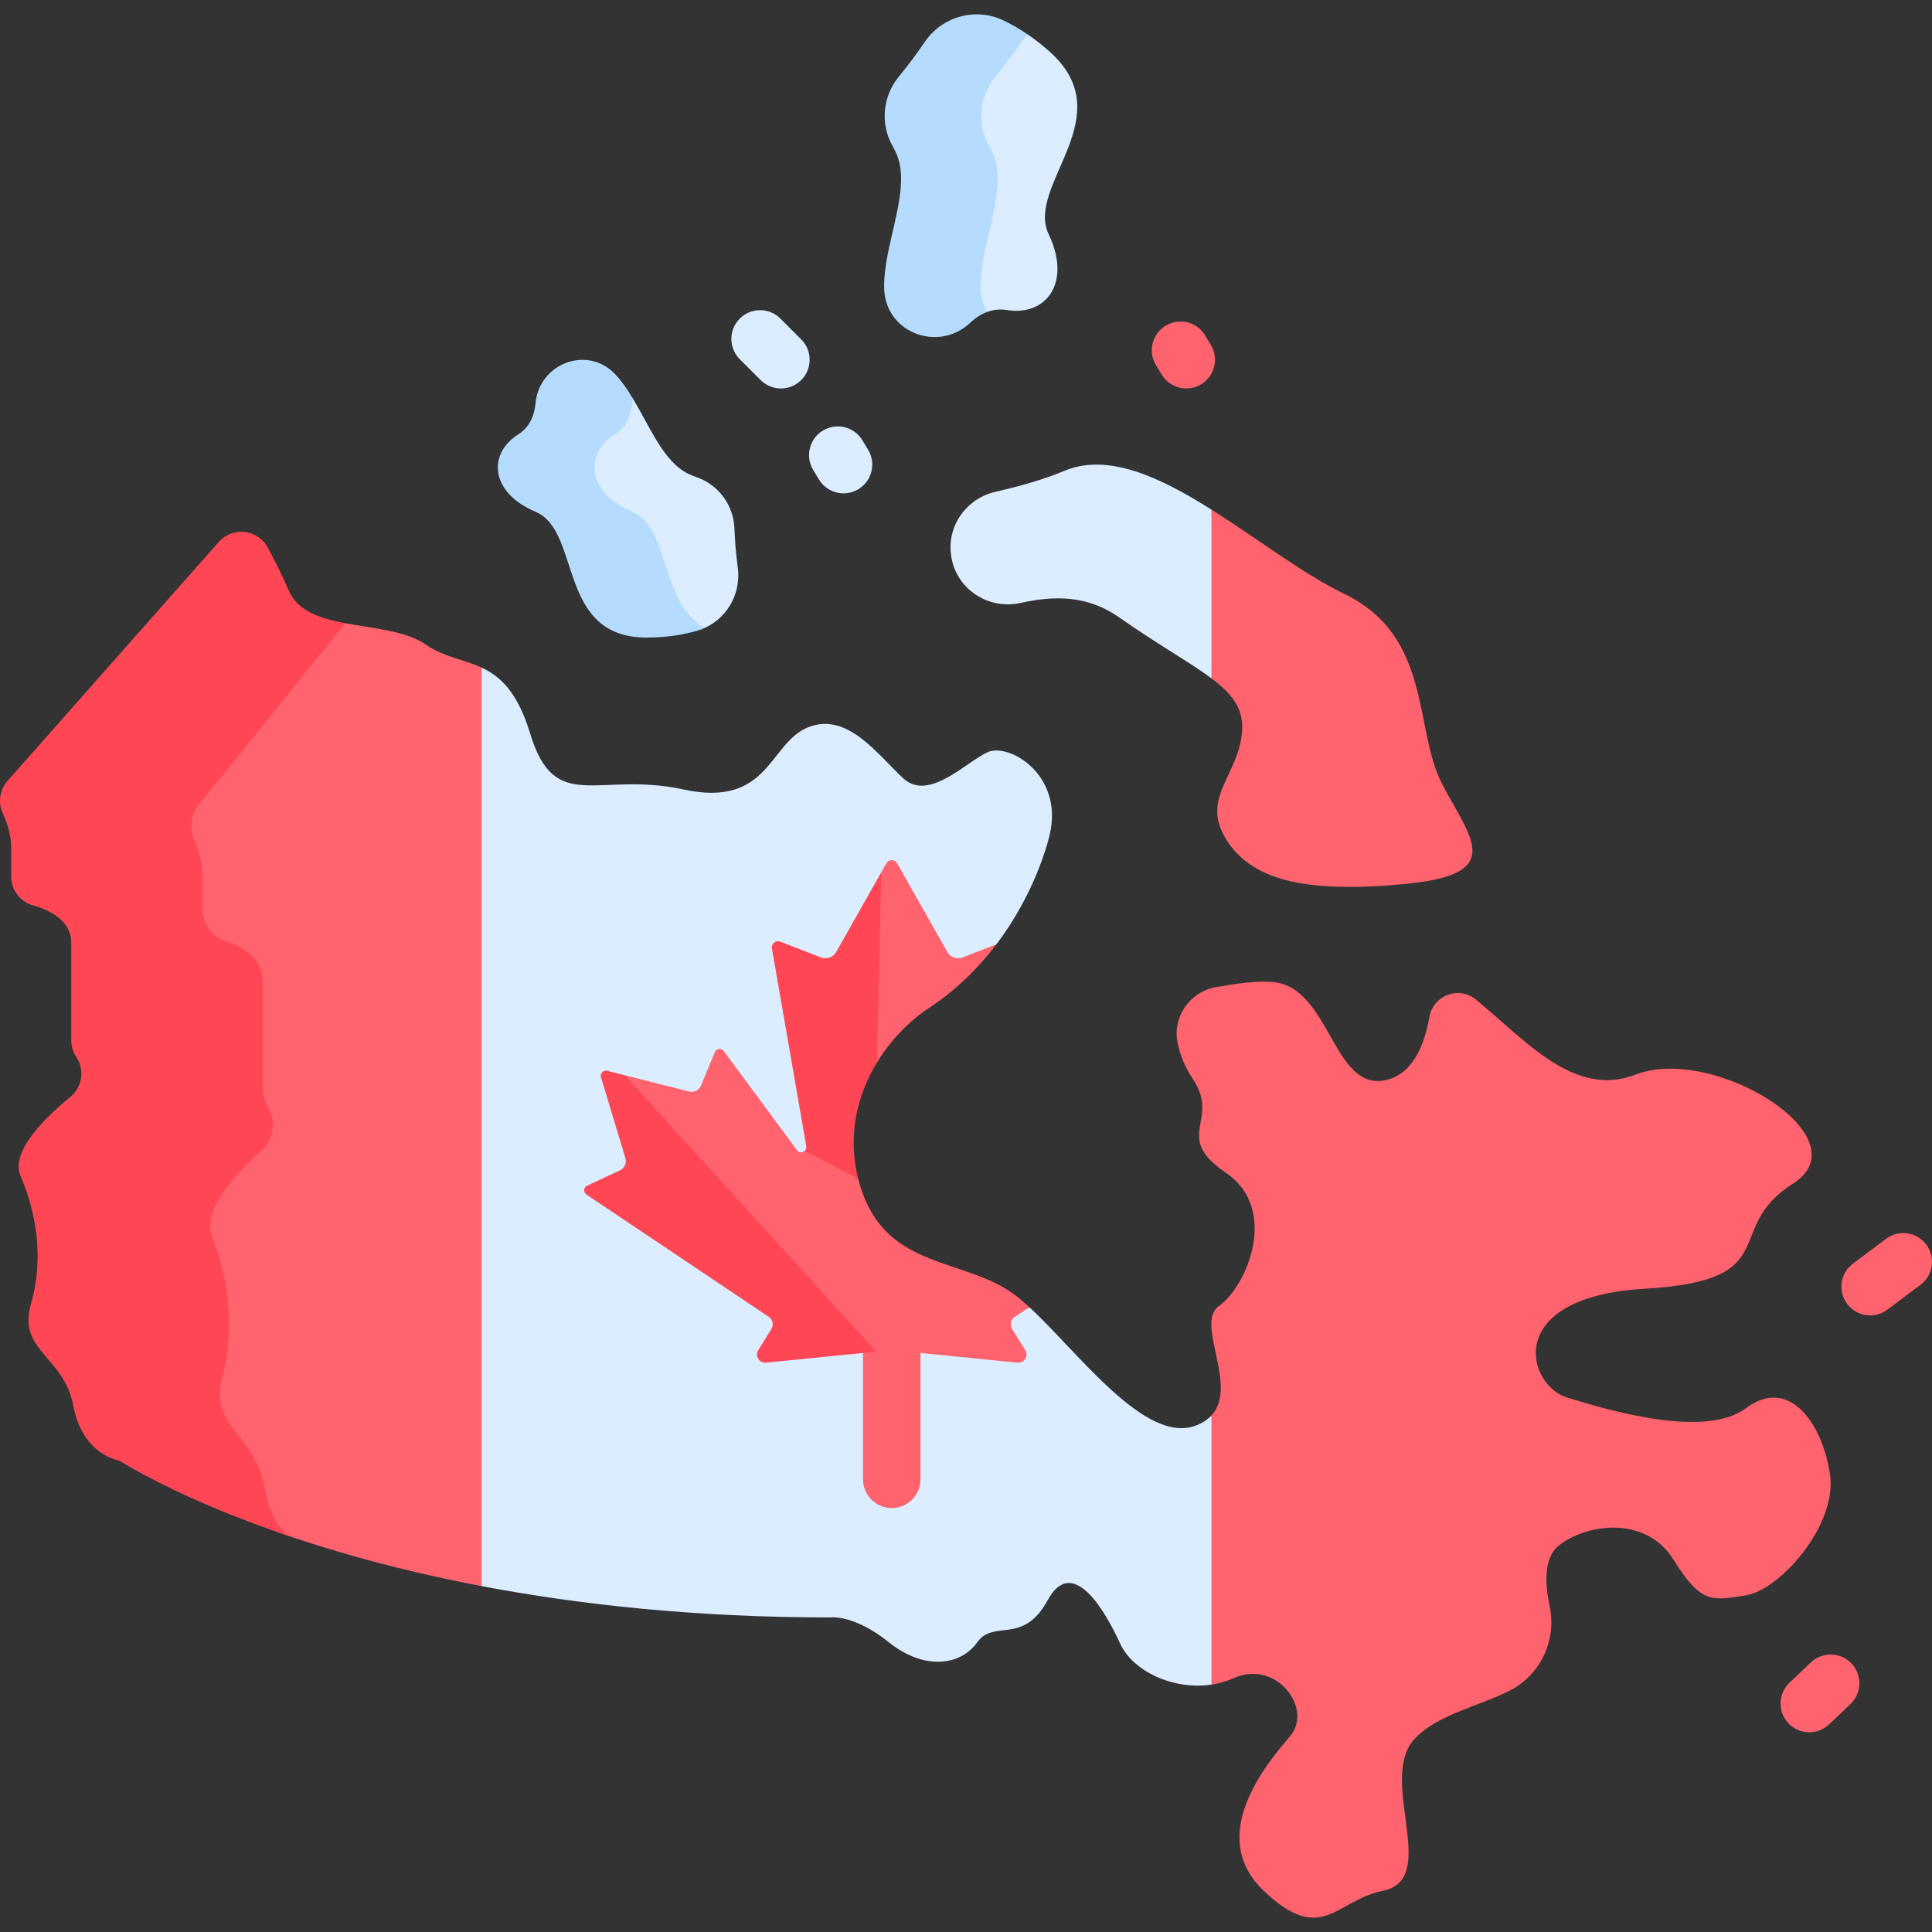 <svg id="Capa_1" enable-background="new 0 0 512 512" height="512" viewBox="0 0 512 512" width="512" xmlns="http://www.w3.org/2000/svg"><rect x="0" y="0" width="512" height="512" fill="#333333" stroke="none"/><g><path d="m195.525 150.479c-.434-3.293-.758-6.803-.89-10.427-.224-6.154-4.23-11.609-10.058-13.598-1.476-.504-2.734-1.096-3.734-1.782-5.583-3.828-8.942-12.104-13.135-19.074l-3.914 1.749-1.126 5.653-9.303 7.371 1.861 10.37 12.482 9.082 10.691 22.496 7.415 4.478c6.599-2.471 10.645-9.22 9.711-16.318z" fill="#dbedff"/><path d="m278.13 13.655c-2.009-1.787-3.948-3.279-5.828-4.559h-3.243l-13.701 18.414 1.522 10.994 5.582 6.428-5.751 31.63 4.893 6.105c1.574-.58 3.327-.82 5.267-.506 10.274 1.661 17.216-7.121 11.033-20.099-6.182-12.978 19.61-31.165.226-48.407z" fill="#dbedff"/><path d="m127.639 176.931c-4.81-2.243-10.007-2.764-14.873-6.143-5.234-3.635-13.702-4.19-21.245-5.62l-5.899 1.629-39.861 49.225 3.326 33.744 16.877 10.656v36.028l-17.892 25.978 7.104 25.019s-1.522 24.864-1.776 26.133 12.564 16.153 12.564 16.153l3.533 13.109 4.133 3.221c14.342 5.011 32.343 10.163 54.008 14.277l4.289-8.534v-226.761z" fill="#ff636e"/><path d="m70.179 394.404c-2.471-14.419-14.823-15.921-11.254-29.44 3.568-13.518 1.372-26.736-2.745-37.25-2.757-7.041 6.671-17.045 13.202-22.886 3.162-2.829 3.853-7.806 1.607-11.533-.872-1.447-1.358-3.133-1.358-4.867v-28.306c0-6.411-5.594-9.443-10.151-10.85-3.42-1.056-5.77-4.48-5.77-8.369v-8.418c0-3.725-1.082-7.222-2.214-9.861-1.347-3.14-.854-6.85 1.246-9.45l38.781-48.007c-6.697-1.27-12.665-3.231-14.989-8.654-1.8-4.2-3.795-8.134-5.603-11.437-2.65-4.841-9.291-5.594-12.947-1.459l-55.987 63.327c-2.1 2.375-2.593 5.765-1.246 8.635 1.132 2.412 2.214 5.607 2.214 9.011v7.692c0 3.554 2.35 6.682 5.77 7.647 4.556 1.286 10.151 4.057 10.151 9.915v25.865c0 1.584.486 3.124 1.358 4.447 2.247 3.405 1.555 7.954-1.607 10.539-6.531 5.338-15.959 14.479-13.202 20.913 4.118 9.608 6.314 21.686 2.745 34.038-3.569 12.353 8.784 13.725 11.254 26.901s12.261 14.549 12.261 14.549 14.93 9.81 44.629 19.895c-2.491-2.307-5.044-6.163-6.145-12.587z" fill="#ff4654"/><path d="m484.99 390.938c-1.83-13.176-10.58-26.537-22.372-17.705-10.934 8.189-37.063.283-47.352-2.882-10.706-3.294-17.11-26.627 20.588-28.823s20.222-15.738 39.254-27.816-20.862-36.966-41.724-28.914c-16.214 6.258-29.112-9.15-42.302-19.934-4.519-3.695-11.291-1.055-12.292 4.695-1.251 7.184-4.309 15.158-11.652 16.704-13.908 2.928-14.64-24.522-29.646-25.986-4.469-.436-9.75.362-15.224 1.32-6.907 1.209-11.588 7.857-10.197 14.73.612 3.023 1.819 6.311 4.01 9.57 7.503 11.163-5.49 15.189 8.784 24.888s5.49 30.195-1.83 35.319c-6.45 4.515 5.275 21.172-1.984 29.013l-3.024 11.995v54.803l3.024 4.524c1.99-.3 3.954-.851 5.827-1.697 11.346-5.124 21.228 8.052 15.006 15.372s-22.326 26.352-6.954 40.992 19.083 2.464 31.476 0c15.647-3.111-1.83-30.012 8.784-40.626 6.255-6.255 16.387-8.188 24.778-12.392 8.251-4.133 12.637-13.39 10.706-22.414-1.214-5.673-1.683-12.804 2.398-16.068 7.32-5.856 23.058-8.052 30.378 3.66s10.065 10.98 19.215 9.516c9.149-1.466 24.155-18.668 22.325-31.844z" fill="#ff636e"/><path d="m382.244 207.904c-7.686-14.64-2.562-39.162-25.986-50.508-10.92-5.29-23.114-14.715-35.208-22.344l-3.024 4.474v34.252l3.024 5.995c5.583 4.189 8.488 8.025 8.123 13.857-.732 11.712-10.98 17.568-4.392 28.548s20.862 14.64 47.58 12.078c26.719-2.562 17.569-11.712 9.883-26.352z" fill="#ff636e"/><path d="m316.995 377.761c-13.455 5.233-31.207-19.388-44.223-31.368-.008 1.569-16.06-.554-16.06-.554l-32.367-17.084v-53.619l24.586-14.984 15.128-9.902c10.984-14.488 14.094-28.955 14.094-28.955 3.843-15.921-10.751-24.522-16.424-21.96s-15.555 13.176-22.326 6.954-14.823-17.751-25.254-13.542-10.248 21.411-33.031 16.47c-22.784-4.941-34.038 6.862-40.626-14.823-3.344-11.009-7.892-15.152-12.852-17.464v243.41c25.67 4.875 56.461 8.296 92.366 8.296 0 0 6.222-.915 15.555 6.588s19.032 6.222 23.424 0 12.078.915 18.666-11.163 15.189 2.745 19.215 11.529c3.361 7.334 14.121 12.366 24.185 10.847v-71.322c-.98 1.059-2.294 1.961-4.056 2.646z" fill="#dbedff"/><path d="m167.581 135.651c-12.146-5.124-12.742-15.372-4.69-20.496 3.164-2.013 4.35-5.156 4.624-8.23.041-.455.111-.895.193-1.328-1.42-2.361-2.936-4.573-4.667-6.41-7.333-7.783-20.178-2.913-21.128 7.738-.274 3.074-1.46 6.217-4.624 8.23-8.052 5.124-7.456 15.372 4.69 20.496s5.558 33.306 29.348 33.306c5.328 0 9.628-.716 13.332-1.774.692-.197 1.35-.454 1.99-.738-11.721-7.014-9.139-26.605-19.068-30.794z" fill="#b5dcff"/><path d="m259.92 76.508c-.312-10.875 6.339-24.074 3.964-33.665-.318-1.285-.914-2.678-1.751-4.159-3.307-5.844-2.617-13.192 1.66-18.368 2.519-3.049 4.799-6.144 6.832-9.141.508-.749 1.075-1.436 1.678-2.078-2.183-1.485-4.287-2.679-6.32-3.658-7.437-3.582-16.326-1.095-20.96 5.736-2.033 2.997-4.313 6.092-6.832 9.141-4.277 5.176-4.967 12.525-1.66 18.368.838 1.481 1.433 2.874 1.751 4.159 2.375 9.592-4.276 22.791-3.964 33.665.334 11.655 14.33 16.997 22.823 9.007 1.273-1.197 2.764-2.222 4.464-2.848-1.002-1.767-1.619-3.835-1.685-6.159z" fill="#b5dcff"/><g><path d="m206.954 102.945c-1.948 0-3.895-.743-5.382-2.229l-5.524-5.523c-2.972-2.973-2.973-7.792-.001-10.765 2.972-2.972 7.791-2.973 10.765 0l5.524 5.523c2.972 2.973 2.973 7.792 0 10.765-1.486 1.485-3.434 2.229-5.382 2.229z" fill="#dbedff"/></g><g><path d="m479.48 459.072c-2.014 0-4.023-.794-5.52-2.37-2.895-3.048-2.771-7.866.277-10.761l5.664-5.38c3.048-2.894 7.865-2.771 10.761.277 2.895 3.048 2.771 7.866-.277 10.761l-5.664 5.38c-1.473 1.398-3.358 2.093-5.241 2.093z" fill="#ff636e"/></g><g><path d="m495.61 348.591c-2.314 0-4.6-1.051-6.095-3.045-2.522-3.363-1.841-8.134 1.522-10.656l8.784-6.588c3.364-2.522 8.134-1.84 10.656 1.522 2.522 3.363 1.841 8.134-1.522 10.656l-8.784 6.588c-1.369 1.027-2.972 1.523-4.561 1.523z" fill="#ff636e"/></g><g><path d="m223.551 130.74c-2.576 0-5.089-1.308-6.52-3.672l-1.522-2.516c-2.176-3.597-1.024-8.277 2.572-10.452 3.598-2.176 8.277-1.024 10.452 2.572l1.522 2.516c2.176 3.597 1.024 8.277-2.572 10.452-1.231.746-2.59 1.1-3.932 1.1z" fill="#dbedff"/></g><g><path d="m314.382 102.946c-2.576 0-5.089-1.308-6.52-3.672l-1.522-2.516c-2.176-3.597-1.024-8.277 2.572-10.452 3.598-2.176 8.277-1.024 10.452 2.572l1.522 2.516c2.176 3.597 1.024 8.277-2.572 10.452-1.232.745-2.591 1.1-3.932 1.1z" fill="#ff636e"/></g><path d="m321.05 135.052c-13.847-8.735-27.564-15.114-39.091-10.23-4.731 2.005-11.046 3.885-18.157 5.507-7.62 1.739-12.82 8.934-11.774 16.68.014.106.029.212.044.319 1.237 8.711 9.797 14.366 18.387 12.462 8.868-1.966 17.656-2.125 26.14 3.829 10.473 7.35 18.823 11.932 24.451 16.155z" fill="#dbedff"/><g><path d="m236.326 399.647c-4.204 0-7.611-3.408-7.611-7.611v-45.182c0-4.204 3.408-7.612 7.611-7.612 4.204 0 7.611 3.408 7.611 7.612v45.182c.001 4.204-3.407 7.611-7.611 7.611z" fill="#ff636e"/></g><g fill="#ff636e"><path d="m233.552 231.158-1.276 6.936-2.22 38.945 2.364 4.5c3.716-6.092 8.687-11.06 13.752-14.402 7.522-4.961 13.366-10.925 17.885-16.887l-8.959 3.479c-1.519.59-3.24-.024-4.043-1.442l-13.305-23.511c-.628-1.109-2.225-1.109-2.853 0z"/><path d="m268.232 352.193c-.672-1.087-.364-2.511.697-3.222l3.843-2.577c-1.323-1.218-2.599-2.307-3.814-3.219-13.176-9.882-33.489-6.588-40.626-27.724-.345-1.022-.631-2.036-.888-3.046l-3.099-3.523-6.219-3.869-4.833-.053c-.547.541-1.523.621-2.086-.142l-19.411-26.296c-.628-.85-1.944-.69-2.348.287l-3.665 8.855c-.516 1.248-1.87 1.927-3.179 1.596l-17.023-4.308v2.533l61.362 69.265 5.335 1.506c3.43-.221 6.872-.177 10.294.164l27.069 2.699c1.794.179 3.014-1.776 2.066-3.309z"/></g><g fill="#ff4654"><path d="m165.581 284.952-4.68-1.184c-1.024-.259-1.939.698-1.634 1.709l6.465 21.433c.39 1.293-.228 2.675-1.451 3.247l-8.68 4.061c-.957.448-1.059 1.77-.181 2.358l48.302 32.394c1.061.712 1.369 2.136.697 3.222l-3.474 5.616c-.948 1.533.272 3.488 2.066 3.309l27.069-2.699c.731-.073 1.464-.117 2.196-.164z"/><path d="m213.673 303.763c.086.498-.089.909-.38 1.197l14.151 7.444c-2.949-11.596-.224-22.335 4.978-30.865l1.131-50.381-11.958 21.13c-.802 1.418-2.524 2.032-4.042 1.442l-10.779-4.186c-1.189-.462-2.427.552-2.208 1.808z"/></g></g></svg>